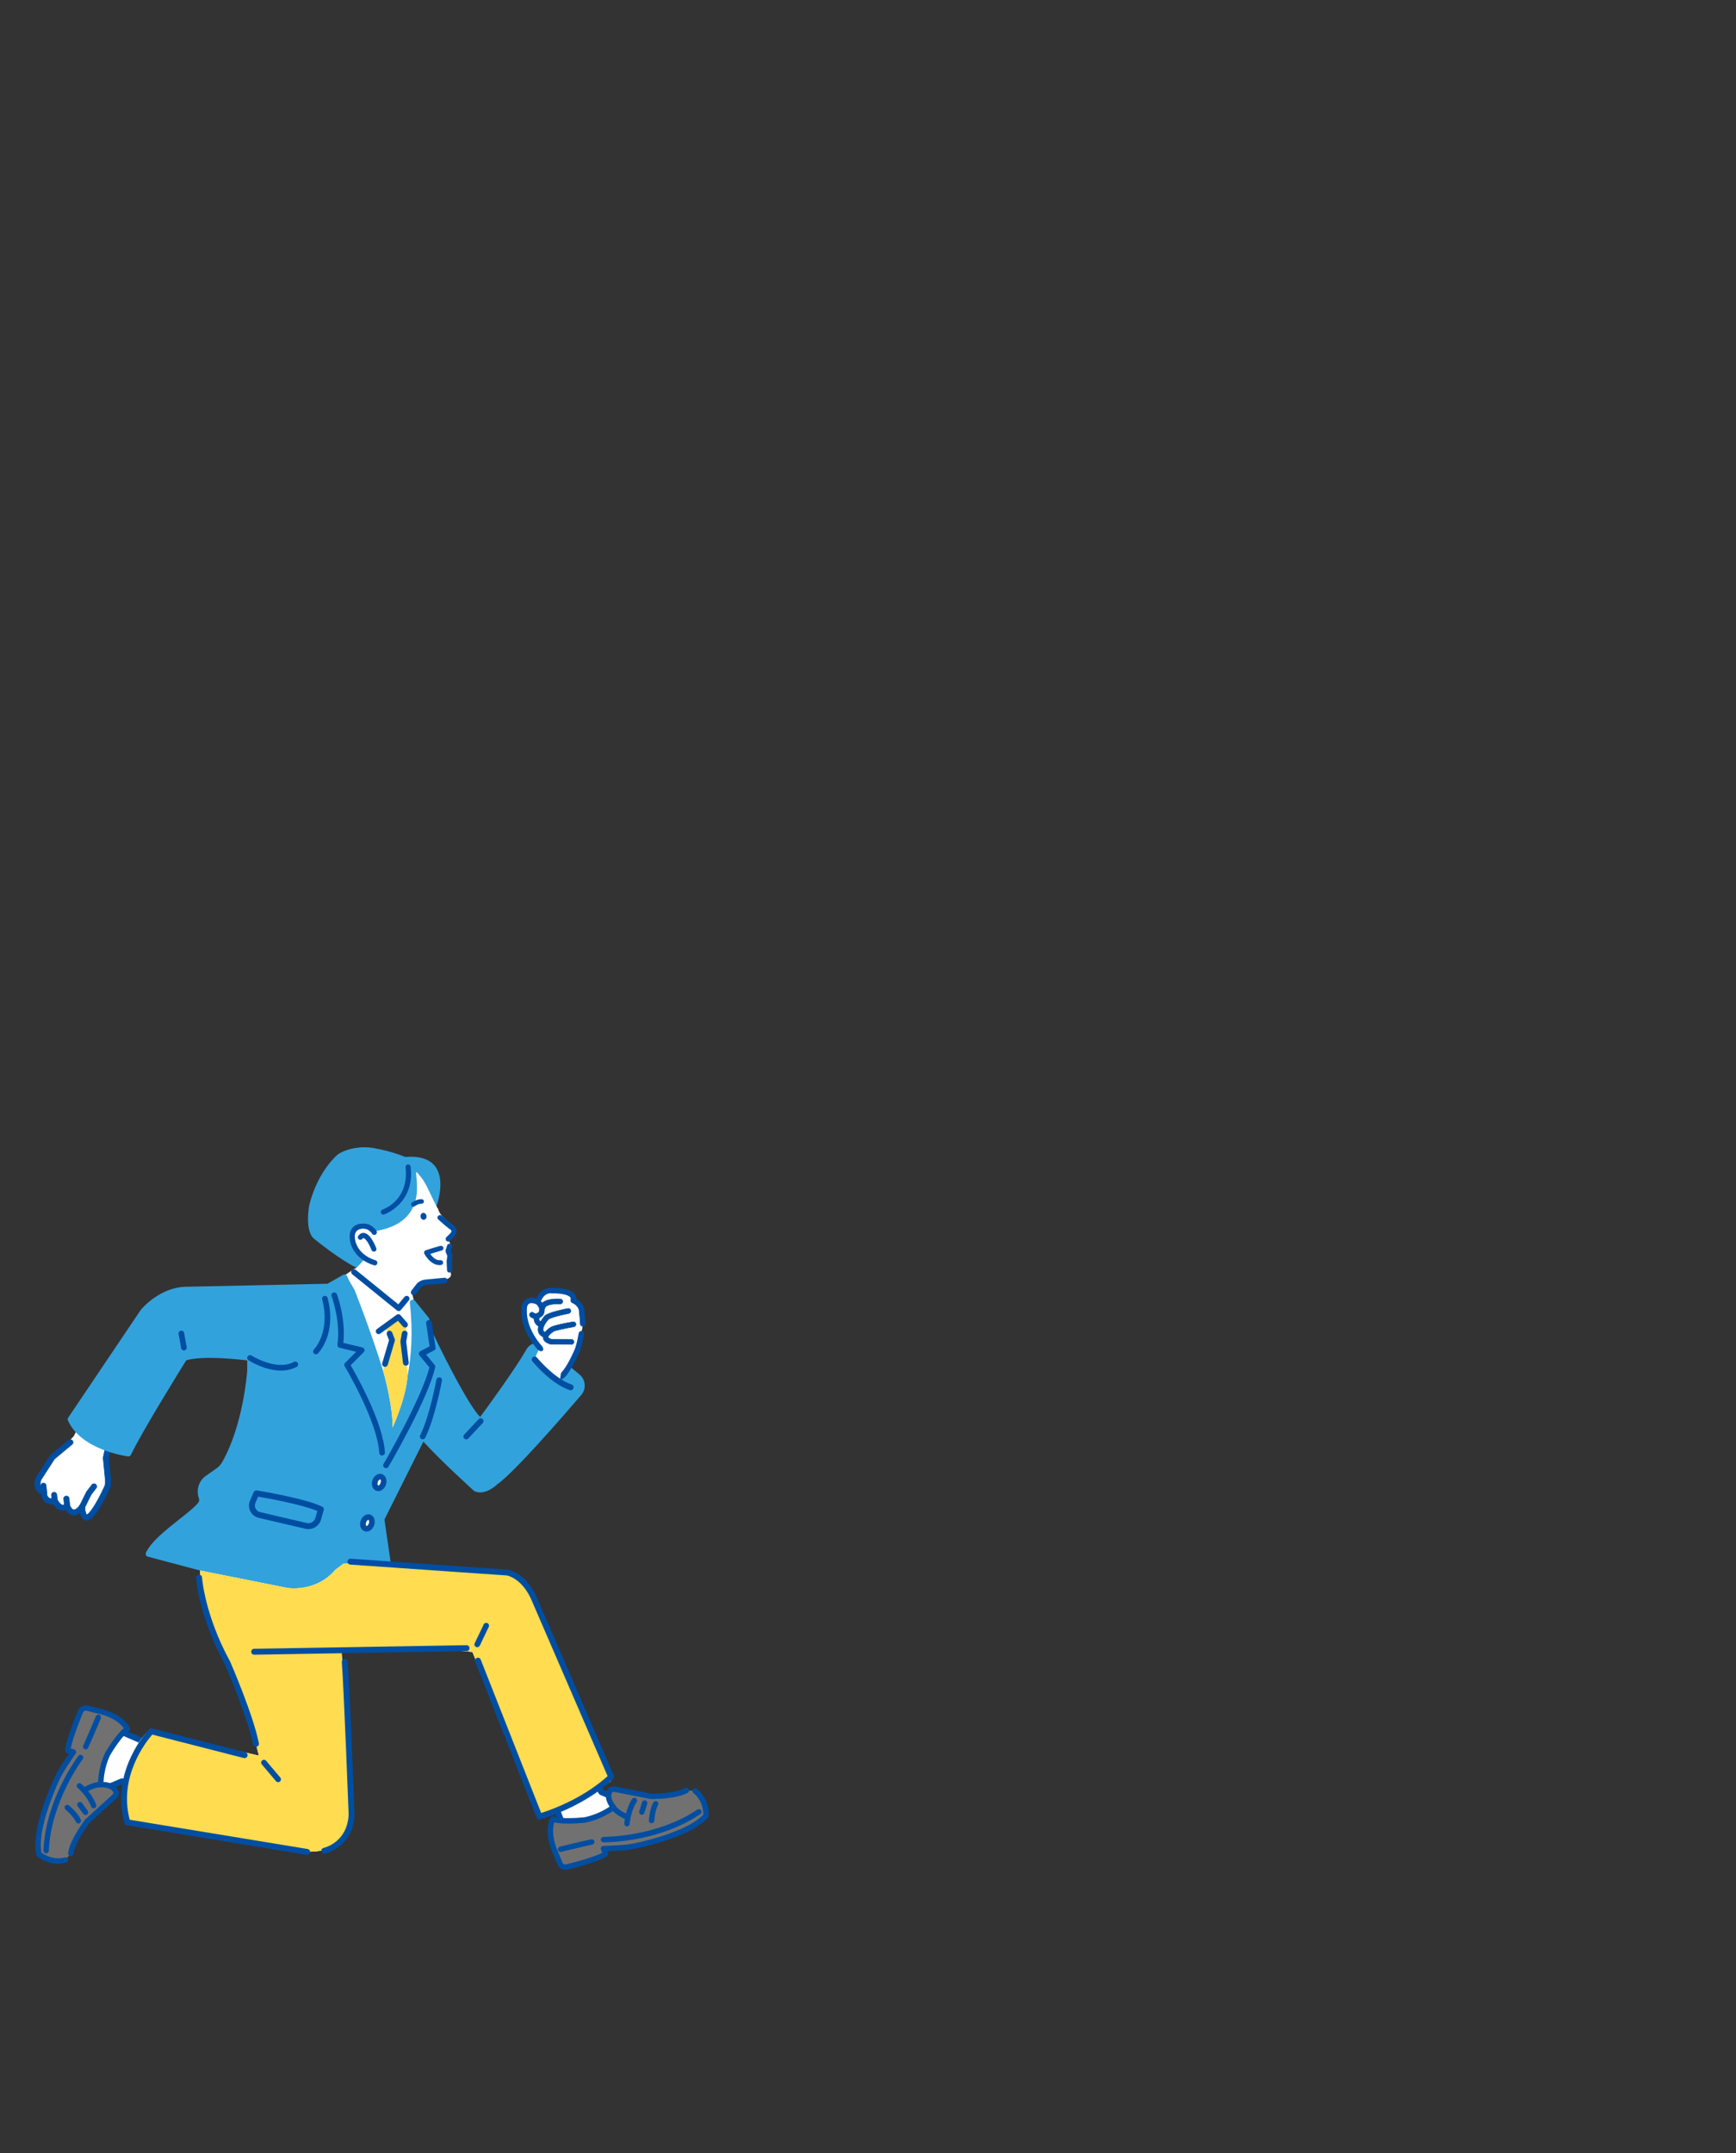 <?xml version="1.0" encoding="UTF-8"?>
<svg id="_レイヤー_2" data-name="レイヤー 2" xmlns="http://www.w3.org/2000/svg" viewBox="0 0 750 930">
  <rect x="0" y="0" width="750" height="930" fill="#333333" stroke="none"/>
  <defs>
    <style>
      .cls-1 {
        fill: none;
      }

      .cls-2 {
        fill: #727171;
      }

      .cls-3 {
        fill: #fff;
      }

      .cls-4 {
        fill: #004ea2;
      }

      .cls-5 {
        fill: #32a2dc;
      }

      .cls-6 {
        fill: #ffdc50;
      }
    </style>
  </defs>
  <g id="_イラスト" data-name="イラスト">
    <g>
      <g>
        <path class="cls-5" d="M175.06,499.76s-5.46-2.4-13.56-3.84c-6.02-1.07-12.38.49-15.58,2.78,0,0-8.4,6.7-12.27,21.62,0,0-2.34,11.82,2.38,15.05,0,0,11.03,9.06,18.67,12.56l33.86-26.93s8.76-23.04-13.49-21.24Z"/>
        <path class="cls-3" d="M189.26,522.14c-.2.25-4.58-9.12-4.74-9.41-2.11-3.83-1.62-2.96-3.78-5.66-4.21-5.25,8.34,19.99-18.11,24.64l-2.03.36-2.44,11.02c-.05.09-5.18,5.98-4.63,4.69l-4.92,3.29c-.4-.6-3.83,4.84-4.06,5.53l2,8.51,1.84-1.13,20.39,56.48,15.41-41.31-3.49-9.23-2.53-10.74c.88-.93,4.84-4.65,5.53-4.76l6.39-1.18c4.97-.68,5.05-2.33,4.58-3.7-.4-1.17-.55-2.41-.52-3.64l.02-.7c.02-.67.12-1.34.36-1.97.4-1,.18-2.01-.07-2.69-.19-.51-.21-1.07-.05-1.59.41-1.37-.14-2.28-.14-2.28-1.29-2.29.23-3.08.92-3.31.25-.08.52-.17.71-.36.72-.68.74-1.31.54-2.14-.16-.68-.77-1.57-1.33-1.97-6.31-4.57-5.69-6.98-5.86-6.77Z"/>
        <g>
          <path class="cls-4" d="M196.13,529.67s-.07-.05-.11-.08c-.87-.55-2.78-2.13-5.25-4.35-.4-.36-1.03-.33-1.39.07-.36.4-.33,1.03.07,1.39,1.45,1.31,4.08,3.62,5.43,4.49.08.09.25.31.25.61,0,.41-.31.9-.9,1.42l-1.3,1.25c-.39.38-.4,1-.03,1.39.18.19.43.3.69.3.26,0,.51-.09.7-.27l1.25-1.21c1.04-.93,1.56-1.92,1.55-2.93-.02-1.26-.88-2.02-.98-2.1Z"/>
          <path class="cls-4" d="M193.63,536.3s-.01,0-.02,0c-.3,0-.57-.13-.78-.34-.42-.44-.41-1.14.03-1.57l1.3-1.25c.56-.5.86-.96.86-1.33,0-.26-.15-.46-.22-.53-1.33-.86-3.97-3.18-5.42-4.49-.45-.41-.49-1.11-.08-1.57.41-.45,1.11-.49,1.57-.08,2.46,2.21,4.36,3.79,5.23,4.33.04.03.08.06.12.09,0,0,0,0,0,0,.1.09,1,.88,1.03,2.2.02,1.05-.52,2.07-1.59,3.02l-1.25,1.2c-.21.2-.48.31-.77.31ZM190.12,525.11c-.24,0-.47.1-.64.28-.32.35-.29.9.06,1.22,1.45,1.3,4.08,3.62,5.41,4.48.11.11.31.37.31.72,0,.45-.33.97-.94,1.51l-1.3,1.25c-.34.33-.35.88-.02,1.22.16.17.37.26.6.26.24,0,.45-.08.61-.24l1.25-1.21c1.02-.91,1.53-1.86,1.51-2.84-.02-1.21-.84-1.93-.94-2.01-.03-.03-.06-.05-.09-.07-.88-.55-2.79-2.14-5.26-4.36-.16-.15-.37-.22-.58-.22Z"/>
        </g>
        <g>
          <path class="cls-4" d="M194.21,549.61c-.52-.01-.95-.43-.97-.96l-.13-3.74s0-.09,0-.13l.23-2.4-.68-1.62c-.09-.22-.1-.46-.03-.69l.65-2.03c.17-.52.73-.81,1.25-.64.52.17.81.73.64,1.25l-.54,1.68.64,1.51c.06.15.09.32.07.48l-.25,2.58.13,3.68c.02.55-.41,1.01-.96,1.03-.02,0-.04,0-.06,0Z"/>
          <path class="cls-4" d="M194.23,549.73s-.02,0-.02,0c-.59-.01-1.07-.49-1.09-1.08l-.13-3.74s0-.1,0-.15l.23-2.37-.67-1.59c-.1-.25-.12-.52-.03-.78l.65-2.03c.19-.59.82-.91,1.41-.72.28.09.52.29.65.55.14.27.16.57.07.85l-.52,1.63.62,1.47c.07.17.1.36.08.54l-.25,2.58.13,3.66c.01.3-.1.58-.3.8-.2.22-.48.34-.78.35-.01,0-.03,0-.04,0ZM194.23,537.47c-.37,0-.71.24-.83.6l-.65,2.03c-.06.2-.05.41.03.6l.68,1.62s.01.04,0,.06l-.23,2.4s0,.08,0,.11l.13,3.74c.02.46.39.83.85.84h.05c.23,0,.45-.11.61-.28.16-.17.24-.39.23-.62l-.13-3.68.25-2.6c.01-.14,0-.29-.06-.42l-.64-1.51s-.01-.06,0-.09l.54-1.68c.07-.22.05-.46-.05-.66-.11-.21-.29-.36-.51-.43-.09-.03-.18-.04-.26-.04Z"/>
        </g>
        <path class="cls-4" d="M181.93,526.24c.43.69,1.25.88,1.82.41.57-.46.69-1.4.26-2.09-.43-.69-1.25-.88-1.82-.41-.57.46-.69,1.4-.26,2.09Z"/>
        <g>
          <path class="cls-3" d="M161.69,532.31s-.07-.44-1.44-1.58c-.77-.64-1.74-.98-2.73-1.07-1.65-.14-4.41.16-5.2,3.06-.24.89-.09,2.81.14,3.71.64,2.49,2.85,6.99,9.48,9.03l-.24-13.15Z"/>
          <g>
            <path class="cls-4" d="M161.91,546.46c-.09,0-.18-.02-.27-.04-7.49-2.3-9.59-7.57-10.15-9.73-.26-1.01-.44-3.1-.13-4.22.73-2.65,3.06-4.07,6.25-3.79,1.26.11,2.4.56,3.28,1.29,1.11.93,1.7,1.64,1.79,2.18.09.54-.27,1.05-.82,1.15-.49.08-.95-.2-1.1-.65-.05-.08-.29-.44-1.14-1.14-.57-.48-1.33-.77-2.18-.84-1.28-.11-3.53.04-4.16,2.34-.18.65-.07,2.38.14,3.2.47,1.84,2.28,6.32,8.81,8.32.53.16.82.72.66,1.24-.13.43-.54.71-.97.7ZM160.71,532.48s0,0,0,0t0,0ZM160.71,532.48s0,0,0,0c0,0,0,0,0,0ZM160.71,532.48s0,0,0,0c0,0,0,0,0,0Z"/>
            <path class="cls-4" d="M161.92,546.58s-.01,0-.02,0h0c-.1,0-.21-.02-.31-.05-7.55-2.32-9.67-7.64-10.23-9.82-.26-1.02-.44-3.15-.13-4.28.74-2.72,3.13-4.17,6.38-3.88,1.29.11,2.44.57,3.35,1.32,1.14.95,1.74,1.68,1.83,2.26.05.29-.02.59-.19.83-.17.24-.43.4-.73.45-.54.09-1.06-.22-1.24-.74-.03-.04-.26-.38-1.1-1.09-.55-.46-1.28-.74-2.11-.81-1.24-.11-3.42.04-4.03,2.25-.17.62-.06,2.35.14,3.13.47,1.81,2.26,6.25,8.72,8.24.29.09.52.28.66.55.14.26.17.57.08.85-.14.47-.58.79-1.07.79ZM156.82,528.76c-2.73,0-4.7,1.36-5.35,3.74-.3,1.09-.13,3.16.13,4.15.55,2.14,2.64,7.36,10.07,9.64.08.02.16.04.24.04h0c.4,0,.74-.25.85-.62.07-.22.05-.46-.06-.66-.11-.21-.29-.36-.51-.42-6.59-2.02-8.41-6.56-8.89-8.41-.21-.83-.32-2.59-.14-3.26.65-2.38,2.96-2.54,4.29-2.43.88.08,1.66.38,2.25.87.54.45.84.76,1,.95.02,0,.05,0,.07.01.05.02.08.06.08.11,0,.02,0,.04-.01.05,0,.01.02.03.02.03.02.02.04.05.04.09h0c.17.38.55.58.94.51.23-.04.43-.16.57-.35.14-.19.19-.42.15-.65-.08-.51-.66-1.2-1.75-2.11-.87-.72-1.98-1.16-3.21-1.26-.26-.02-.51-.03-.76-.03Z"/>
          </g>
        </g>
        <g>
          <path class="cls-4" d="M161.53,540.53c-.38,0-.73-.23-.88-.6-2.01-4.88-3.35-5.25-3.6-5.27-.3-.03-.52.29-.53.3-.28.46-.88.6-1.34.32-.46-.28-.6-.89-.32-1.35.3-.5,1.14-1.31,2.33-1.22,1.8.14,3.52,2.26,5.26,6.47.21.5-.03,1.07-.53,1.28-.13.05-.26.08-.39.07Z"/>
          <path class="cls-4" d="M161.55,540.65s-.02,0-.02,0h0c-.44,0-.83-.28-1-.68-2.03-4.91-3.35-5.18-3.5-5.19-.22-.02-.4.24-.41.25-.15.25-.39.42-.67.49-.28.07-.58.02-.83-.13-.52-.32-.68-1-.36-1.52.32-.52,1.17-1.38,2.44-1.28,1.85.14,3.61,2.29,5.37,6.55.11.27.11.57,0,.84-.11.27-.32.48-.6.59-.13.06-.27.08-.42.08ZM157.01,534.53s.03,0,.05,0c.37.04,1.71.53,3.7,5.35.13.31.43.52.77.53h0c.12,0,.23-.02.34-.06.21-.09.37-.25.46-.46.09-.21.09-.44,0-.65-1.72-4.17-3.41-6.26-5.16-6.4-1.14-.09-1.92.69-2.21,1.16-.12.2-.16.43-.1.65.05.22.19.41.38.53.19.12.42.15.64.1.22-.05.41-.19.52-.38.03-.04.26-.36.59-.36Z"/>
        </g>
        <g>
          <path class="cls-4" d="M189.89,546.34c.2,0,.41-.01.62-.04.51-.06.87-.53.8-1.03-.06-.51-.53-.86-1.03-.8-2.07.26-3.77-1.68-4.62-2.89,2.39-.76,5.09-1.51,5.13-1.52.49-.14.78-.65.64-1.14-.14-.49-.65-.78-1.14-.64-.04.01-3.73,1.03-6.34,1.92-.26.09-.46.28-.56.53-.1.25-.09.53.04.77.11.21,2.56,4.85,6.46,4.85Z"/>
          <path class="cls-4" d="M189.89,546.46h0c-3.97,0-6.47-4.72-6.57-4.92-.14-.27-.16-.59-.04-.87.11-.28.35-.5.64-.6,2.6-.88,6.31-1.91,6.34-1.92.56-.15,1.14.17,1.29.73.15.56-.17,1.14-.73,1.29-.47.13-2.81.79-4.96,1.47.85,1.18,2.46,2.95,4.41,2.7.57-.07,1.1.34,1.17.91.07.57-.34,1.1-.91,1.17-.21.03-.42.04-.63.04ZM190.54,538.36c-.07,0-.14,0-.21.03-.04.01-3.74,1.04-6.33,1.91-.22.08-.4.24-.49.46-.09.22-.08.46.03.67.1.2,2.53,4.78,6.35,4.78.2,0,.4-.01.6-.04.44-.05.75-.46.7-.89-.05-.44-.46-.75-.89-.7-2.14.26-3.89-1.73-4.74-2.94-.02-.03-.03-.07-.02-.11.01-.04.04-.07.08-.08,2.2-.7,4.65-1.39,5.12-1.52.44-.12.69-.56.57-.99-.1-.35-.42-.59-.77-.59Z"/>
        </g>
        <g>
          <path class="cls-4" d="M182.63,519.74c-.16.1-.34.15-.54.13-1.14-.08-2.53.77-2.97,1.1-.39.3-.96.23-1.26-.17-.3-.39-.23-.95.16-1.26.09-.07,2.13-1.62,4.2-1.47.49.04.87.47.83.96-.02.3-.18.55-.42.69Z"/>
          <path class="cls-4" d="M178.57,521.24c-.29,0-.59-.13-.78-.38-.33-.43-.25-1.04.18-1.37.09-.07,2.15-1.64,4.25-1.49.54.04.94.51.91,1.05-.02.31-.19.59-.46.76h0c-.18.11-.38.16-.59.15-1.11-.07-2.48.75-2.91,1.08-.18.14-.39.2-.6.2ZM181.92,518.16c-1.94,0-3.77,1.4-3.85,1.46-.35.27-.42.79-.15,1.14.27.36.79.42,1.14.15.45-.34,1.86-1.21,3.02-1.12.17.01.35-.03.49-.12h0c.22-.14.36-.37.38-.63.03-.45-.3-.84-.75-.87-.1,0-.19-.01-.29-.01Z"/>
        </g>
        <g>
          <path class="cls-3" d="M35.47,650.86s-3.77,5.79-6.47-.3c0,0-2.59,2.73-5.28-2.25,0,0-4.35,1.61-4.88-3.85,0,0-3.92-.63-2.2-5.68l6-9.32,9.16-8.98,3.56-6.97,13.05,3.71-2.65,12.58.94,9.73c.11,1.11-.08,2.23-.55,3.25-2.36,5.11-9.83,20.21-10.69,8.07Z"/>
          <g>
            <path class="cls-4" d="M30.79,654.31c-.85-.33-1.6-1.02-2.25-2.07-.48.19-1.08.31-1.76.22-1.35-.18-2.57-1.12-3.64-2.8-.83.12-2.04.11-3.17-.59-1.15-.72-1.89-1.97-2.2-3.71-.65-.27-1.51-.79-2.11-1.79-.81-1.35-.85-3.09-.14-5.18.03-.09.07-.18.13-.26l6-9.32c.07-.1.15-.19.24-.27l7.75-6.45c.5-.42,1.25-.35,1.67.15.42.5.35,1.25-.15,1.67l-7.61,6.33-5.82,9.04c-.43,1.32-.44,2.37-.03,3.06.46.76,1.33.93,1.34.93.53.09.94.52.99,1.06.09.95.37,2.19,1.19,2.71.89.57,2.09.15,2.1.14.55-.2,1.17.04,1.45.55.77,1.43,1.59,2.27,2.32,2.37.59.08,1.05-.36,1.05-.37.27-.29.67-.42,1.06-.35.39.07.72.32.88.69.57,1.29,1.22,2.03,1.82,2.08.93.08,2.14-1.28,2.58-1.95.28-.42.8-.63,1.29-.5.49.13.85.55.88,1.06.22,3.08.83,3.52.84,3.53.77-.05,3.59-3.34,7.59-12.01.38-.82.53-1.73.44-2.64l-.94-9.73c-.01-.12,0-.24.02-.36l.57-2.7c.14-.64.76-1.05,1.4-.92.64.14,1.05.76.92,1.4l-.53,2.52.92,9.55c.13,1.32-.1,2.65-.65,3.85-6.46,14.02-9.19,13.52-10.22,13.34-1.36-.25-2.04-1.59-2.39-3.12-.79.62-1.8,1.11-2.92,1.02-.32-.03-.63-.1-.92-.21Z"/>
            <path class="cls-4" d="M30.76,654.41c-.85-.33-1.61-1.01-2.26-2.04-.56.21-1.15.28-1.74.2-1.36-.18-2.6-1.12-3.67-2.79-.84.11-2.05.09-3.18-.62-1.16-.73-1.92-1.98-2.23-3.72-.64-.27-1.51-.81-2.11-1.81-.82-1.37-.87-3.14-.15-5.26.03-.1.08-.19.14-.28l6-9.32c.07-.11.16-.21.26-.29l7.75-6.45c.55-.45,1.36-.38,1.81.17.45.55.38,1.36-.17,1.81l-7.6,6.32-5.81,9.01c-.41,1.28-.42,2.3-.03,2.96.42.71,1.24.88,1.27.88.58.09,1.02.57,1.07,1.15.09.93.36,2.13,1.14,2.63.84.54,2,.14,2.01.13.6-.21,1.28.04,1.57.6.75,1.4,1.55,2.22,2.25,2.31.54.07.96-.33.96-.34.29-.31.73-.45,1.15-.38.43.08.78.35.96.75.55,1.23,1.18,1.97,1.73,2.02.87.07,2.07-1.28,2.48-1.9.3-.46.87-.68,1.4-.54.54.14.92.6.96,1.15.18,2.61.66,3.29.77,3.42.72-.16,3.47-3.28,7.46-11.95.37-.8.52-1.7.44-2.58l-.94-9.73c-.01-.13,0-.26.02-.39l.57-2.7c.15-.69.83-1.14,1.53-.99.69.15,1.14.83.99,1.53l-.53,2.51.92,9.53c.13,1.34-.1,2.69-.66,3.91-6.5,14.09-9.28,13.59-10.33,13.39-1.17-.21-1.99-1.24-2.43-3.04-.95.71-1.92,1.03-2.86.95-.33-.03-.65-.1-.95-.22ZM28.58,652.15s.04.02.05.04c.85,1.38,1.89,2.14,3.09,2.23.94.07,1.89-.26,2.85-1,.03-.02.07-.03.1-.01.03.01.06.04.06.07.42,1.81,1.19,2.84,2.3,3.04,1.58.29,4.34-.78,10.1-13.28.55-1.18.77-2.5.64-3.8l-.92-9.55s0-.02,0-.03l.53-2.52c.12-.58-.25-1.16-.84-1.28-.58-.12-1.16.25-1.28.84l-.57,2.7c-.02.11-.03.22-.02.33l.94,9.73c.09.92-.07,1.85-.45,2.69-4.01,8.69-6.84,12.02-7.68,12.07-.02,0-.04,0-.06-.02-.03-.02-.66-.46-.89-3.61-.03-.46-.35-.85-.81-.97-.45-.12-.92.06-1.18.45-.36.54-1.62,2.08-2.67,1.99-.64-.06-1.32-.82-1.9-2.14-.15-.33-.45-.57-.81-.63-.36-.06-.72.06-.97.32,0,0-.49.49-1.14.4-.76-.1-1.61-.96-2.4-2.42-.25-.47-.82-.68-1.32-.5-.01,0-1.26.45-2.19-.15-.85-.54-1.14-1.82-1.24-2.79-.05-.49-.42-.88-.9-.97-.04,0-.94-.2-1.41-.98-.43-.71-.42-1.8.02-3.14,0,0,0-.02.01-.02l5.82-9.04s.01-.02.02-.02l7.61-6.33c.46-.38.52-1.07.14-1.52-.38-.46-1.07-.52-1.52-.14l-7.75,6.45c-.08.07-.16.15-.22.25l-6,9.32c-.05.07-.09.15-.11.24-.7,2.06-.66,3.77.13,5.09.59.98,1.45,1.49,2.06,1.75.03.01.06.04.06.08.3,1.71,1.02,2.93,2.15,3.64,1.11.69,2.3.7,3.1.58.04,0,.08.01.1.05,1.05,1.65,2.25,2.58,3.56,2.76.58.08,1.16,0,1.71-.22.02,0,.05,0,.08,0Z"/>
          </g>
          <g>
            <path class="cls-4" d="M35.05,651.96s-.07-.03-.1-.05c-.59-.29-.83-1-.53-1.59l2.93-5.89c.03-.07.07-.13.12-.19l2.21-2.88c.4-.52,1.14-.62,1.66-.22.52.4.62,1.14.22,1.66l-2.14,2.79-2.88,5.79c-.27.55-.92.8-1.49.58Z"/>
            <path class="cls-4" d="M35.01,652.06s-.07-.03-.11-.05c-.64-.32-.9-1.09-.58-1.73l2.93-5.89c.04-.08.08-.15.13-.21l2.21-2.88c.21-.27.51-.45.85-.49.34-.04.68.05.95.26.27.21.45.51.49.85.05.34-.05.68-.25.95l-2.14,2.79-2.87,5.77c-.3.6-.99.87-1.62.63ZM40.99,641.07c-.17-.06-.35-.09-.53-.06-.29.04-.54.19-.72.41l-2.21,2.88c-.04.05-.08.11-.11.18l-2.93,5.89c-.27.53-.05,1.19.49,1.45.55.27,1.19.05,1.45-.49l2.88-5.79,2.15-2.81c.18-.23.25-.51.21-.8-.04-.29-.19-.54-.41-.72-.08-.06-.17-.12-.27-.15Z"/>
          </g>
          <g>
            <path class="cls-4" d="M28.58,651.67c-.41-.16-.71-.53-.75-.99l-.31-3.19c-.06-.65.41-1.23,1.07-1.29.65-.06,1.23.42,1.29,1.07l.31,3.19c.06.65-.41,1.23-1.07,1.29-.19.02-.37,0-.54-.07Z"/>
            <path class="cls-4" d="M28.54,651.76c-.46-.18-.77-.59-.82-1.08l-.31-3.19c-.07-.71.45-1.34,1.16-1.41.71-.07,1.34.45,1.41,1.16l.31,3.19c.07.71-.45,1.34-1.16,1.41-.2.02-.4,0-.59-.08ZM29.08,646.36c-.15-.06-.32-.08-.49-.07-.59.06-1.03.59-.97,1.18l.31,3.19c.04.41.3.76.69.91.15.06.33.08.49.07.59-.06,1.03-.59.97-1.18l-.31-3.19c-.04-.42-.32-.76-.69-.91Z"/>
          </g>
          <g>
            <path class="cls-4" d="M23.27,650.06c-.41-.16-.71-.53-.75-.99l-.31-3.19c-.06-.65.41-1.23,1.07-1.29.65-.06,1.23.42,1.29,1.07l.31,3.19c.06.65-.41,1.23-1.07,1.29-.19.02-.37,0-.54-.07Z"/>
            <path class="cls-4" d="M23.23,650.16c-.46-.18-.77-.59-.82-1.08l-.31-3.19c-.07-.71.45-1.34,1.16-1.41.71-.07,1.34.45,1.41,1.16l.31,3.19c.07.71-.45,1.34-1.16,1.41-.2.02-.4,0-.59-.08ZM23.78,644.75c-.15-.06-.32-.08-.49-.07-.59.06-1.03.59-.97,1.18l.31,3.19c.04.41.3.76.69.91.15.06.33.08.49.07.59-.06,1.03-.59.97-1.18l-.31-3.19c-.04-.42-.32-.76-.69-.91Z"/>
          </g>
          <g>
            <path class="cls-4" d="M18.66,646.09c-.41-.16-.71-.53-.75-.99l-.31-3.19c-.06-.65.41-1.23,1.07-1.29.65-.06,1.23.42,1.29,1.07l.31,3.19c.06.65-.41,1.23-1.07,1.29-.19.02-.37,0-.54-.07Z"/>
            <path class="cls-4" d="M18.62,646.19c-.46-.18-.77-.59-.82-1.08l-.31-3.19c-.07-.71.45-1.34,1.16-1.41.71-.07,1.34.45,1.41,1.16l.31,3.19c.07.71-.45,1.34-1.16,1.41-.2.02-.4,0-.59-.08ZM19.16,640.78c-.15-.06-.32-.08-.49-.07-.59.06-1.03.59-.97,1.18l.31,3.19c.04.41.3.76.69.91.15.06.33.08.49.07.59-.06,1.03-.59.97-1.18l-.31-3.19c-.04-.42-.32-.76-.69-.91Z"/>
          </g>
        </g>
        <g>
          <polygon class="cls-3" points="235.63 768.73 246.33 796.79 272.43 779.35 259.83 774.09 247.62 754.17 235.63 768.73"/>
          <g>
            <path class="cls-4" d="M246.87,797.67c-.26.16-.57.19-.85.1-.3-.1-.54-.32-.65-.62l-10.7-28.06c-.13-.35-.07-.74.17-1.02l11.99-14.56c.21-.26.54-.4.87-.37.33.02.63.21.81.49l12.03,19.64,12.29,5.13c.35.15.59.47.63.85.04.38-.14.75-.45.96l-26.1,17.43s-.02.01-.03.02ZM236.81,768.92l10.03,26.29,23.42-15.65-10.82-4.52c-.2-.08-.37-.23-.48-.41l-11.45-18.69-10.69,12.98Z"/>
            <path class="cls-4" d="M246.33,798.11c-.13,0-.27-.02-.4-.06-.39-.12-.69-.41-.83-.79l-10.7-28.06c-.17-.44-.09-.95.21-1.31l11.99-14.56c.27-.33.69-.5,1.11-.48.43.03.81.26,1.04.63l11.98,19.56,12.2,5.1c.45.19.76.61.81,1.09.05.49-.18.96-.58,1.23l-26.14,17.46c-.21.13-.45.2-.69.2ZM246.73,797.41l.14.25-.12-.27,26.1-17.43c.23-.15.35-.42.33-.69-.03-.27-.2-.51-.45-.61l-12.38-5.17-12.08-19.72c-.12-.2-.34-.33-.58-.35-.23-.02-.47.08-.62.27l-11.99,14.56c-.17.2-.22.49-.12.73l10.7,28.06c.08.21.25.37.47.44.2.06.43.04.61-.08h0ZM246.69,795.66l-.13-.34-10.09-26.45,11.06-13.43,11.67,19.04c.08.13.2.23.35.3l11.32,4.73-24.18,16.15ZM237.14,768.98l9.84,25.79,22.67-15.14-10.32-4.31c-.26-.11-.47-.29-.62-.53l-11.24-18.34-10.32,12.53Z"/>
          </g>
        </g>
        <g>
          <polygon class="cls-3" points="72.18 756.66 46.24 745.43 40.83 774.47 52.66 769.44 74.11 774.3 72.18 756.66"/>
          <g>
            <path class="cls-4" d="M45.29,745.21c.06-.27.24-.51.49-.64.26-.14.57-.15.84-.03l25.94,11.23c.32.14.54.44.58.79l1.93,17.65c.03.31-.09.62-.32.83-.23.21-.56.29-.86.22l-21.14-4.8-11.54,4.91c-.33.14-.71.09-.99-.14-.28-.22-.41-.58-.35-.94l5.41-29.04s0-.02,0-.04ZM71.27,757.32l-24.3-10.52-4.85,26.06,10.16-4.32c.19-.08.4-.1.6-.05l20.12,4.57-1.72-15.73Z"/>
            <path class="cls-4" d="M40.83,775.73c-.28,0-.56-.09-.79-.28-.36-.29-.54-.76-.45-1.21l5.42-29.09c.08-.36.31-.66.64-.84.34-.18.74-.2,1.1-.04l25.94,11.23c.42.18.7.57.75,1.02l1.93,17.65c.04.41-.11.81-.41,1.08-.3.27-.72.38-1.12.29l-21.05-4.78-11.45,4.87c-.16.07-.33.1-.49.1ZM45.29,745.21l.28.08-5.41,29.05c-.05.25.05.5.24.65.2.16.46.19.69.1l11.62-4.95.09.02,21.14,4.8c.21.05.44,0,.6-.16.16-.15.25-.36.22-.58l-1.93-17.65c-.03-.24-.18-.45-.41-.55l-25.94-11.23c-.19-.08-.41-.07-.59.02-.17.09-.3.26-.34.45l-.28-.06ZM73.33,773.43l-20.52-4.66c-.14-.03-.28-.02-.42.04l-10.66,4.53,5.02-26.96,24.79,10.73,1.78,16.31ZM52.66,768.17c.09,0,.19.01.28.03l19.72,4.48-1.66-15.16-23.81-10.31-4.69,25.17,9.66-4.11c.16-.07.33-.1.49-.1Z"/>
          </g>
        </g>
        <path class="cls-5" d="M264.01,768.16l-34.14-79.97c-3.21-8-10.35-8.89-10.69-8.92l-50.4-4.35-2.69-18.57,16.82-33.64c7.61,8.41,21.71,21.12,21.86,21.26.1.09.22.16.34.22,4.34,1.86,8.92-2.29,9.63-2.96,7.27-5.07,27.84-28.71,36.38-38.66,1.09-1.28,1.62-2.9,1.47-4.58-.14-1.68-.94-3.19-2.23-4.27l-15.13-12.53s-.05-.04-.07-.05c-1.22-.87-2.76-1.19-4.23-.87-1.46.32-2.73,1.26-3.46,2.56-4.81,8.48-16.88,24.97-20.03,29.24-4.39-4.31-14.02-22.76-19.8-34.95-.02-.05-.05-.1-.08-.14-2.15-3.31-2.03-6.84-2.03-6.87.01-.3-.08-.6-.27-.84l-6-7.41c-.35-.43-.93-.58-1.44-.36-.51.21-.81.73-.75,1.28,2.87,25.23-3.28,42.44-6.59,49.56-2.42-17.38-16.65-53.51-17.31-55.18-.03-.07-.06-.14-.1-.2-2.56-4.1-3.01-5.52-3.01-5.52-.1-.37-.36-.68-.72-.83-.35-.15-.76-.13-1.09.06l-6.78,3.85-60.71,1.29c-11.58,0-19.55,9.51-19.88,9.91-.03.03-.05.06-.07.1l-31.37,46.58c-.24.36-.28.81-.1,1.2,5.78,12.73,25.13,15.39,25.95,15.5.53.07,1.05-.21,1.28-.7,4.62-9.75,21.65-37.21,23.89-40.81,7.09-2.1,22.2-.46,26.34.05v4.44c-.08,1.07-1.77,23.62-10.83,39.51-.53.93-1.21,1.73-2.04,2.39l-5.28,3.72s-.04.03-.05.04c-2.87,2.26-3.93,6.11-2.65,9.56.22.59.08,1.29-.36,1.85-1.49,1.88-4.74,4.45-8.18,7.17-5.71,4.51-12.19,9.63-14.35,14.38-.15.33-.15.71,0,1.04.16.33.45.57.8.67l22.59,5.98c-.91,11.5,5.46,25.23,5.97,26.3l17.03,44.58,2.42,9.09-46.99-10.68c-.41-.09-.85.03-1.15.33-13.67,13.67-9.03,37.11-8.83,38.1.1.5.51.89,1.01.97l77.51,12.75c.07.01.13.02.2.02.01,0,.02,0,.03,0,7.71-.2,13.13-2.31,16.11-6.29,3.39-4.52,2.37-9.81,2.16-10.72l-4.37-69.4c24.42-3.1,51.79-.39,56.54.12l28.89,70.82c.13.32.4.58.72.7.33.12.69.09,1-.07l28.73-15.27c.57-.3.81-.99.56-1.58Z"/>
        <path class="cls-3" d="M168.78,674.93l50.4,4.35c.33.04,7.48.92,10.69,8.92l34.14,79.97c.25.59.01,1.28-.56,1.58l-28.73,15.27c-.31.16-.67.19-1,.07-.33-.12-.59-.37-.72-.7l-28.89-70.82c-4.75-.52-32.13-3.22-56.54-.12l4.37,69.4c.21.91,1.23,6.2-2.16,10.72-2.98,3.98-8.4,6.09-16.11,6.29-.01,0-.02,0-.03,0-.07,0-.13,0-.2-.02l-77.51-12.75c-.51-.08-.91-.47-1.01-.97-.2-.99-4.85-24.43,8.83-38.1.3-.3.74-.43,1.15-.33l46.99,10.68-2.42-9.09-17.03-44.58c-.51-1.07-6.88-14.81-5.97-26.3l37.86,7.54s12.24,1.97,20.54-7.87l3.5-2.62,20.43-.52Z"/>
        <path class="cls-6" d="M168.78,674.93l50.4,4.35c.33.04,7.48.92,10.69,8.92l34.14,79.97c.25.59.01,1.28-.56,1.58l-28.73,15.27c-.31.16-.67.19-1,.07-.33-.12-.59-.37-.72-.7l-28.89-70.82c-4.75-.52-32.13-3.22-56.54-.12l4.37,69.4c.21.91,1.23,6.2-2.16,10.72-2.98,3.98-8.4,6.09-16.11,6.29-.01,0-.02,0-.03,0-.07,0-.13,0-.2-.02l-77.51-12.75c-.51-.08-.91-.47-1.01-.97-.2-.99-4.85-24.43,8.83-38.1.3-.3.74-.43,1.15-.33l46.99,10.68-2.42-9.09-17.03-44.58c-.51-1.07-6.88-14.81-5.97-26.3l37.86,7.54s12.24,1.97,20.54-7.87l3.5-2.62,20.43-.52Z"/>
        <path class="cls-4" d="M120.17,769.82c-.34,0-.69-.15-.93-.43l-6.12-7.24c-.43-.51-.37-1.28.14-1.71.51-.43,1.28-.37,1.71.14l6.12,7.24c.43.51.37,1.28-.14,1.71-.23.19-.51.29-.78.29Z"/>
        <path class="cls-4" d="M206.18,711.53c-.14,0-.28-.02-.41-.07-.63-.23-.96-.93-.73-1.56l3.87-8.09c.23-.63.92-.96,1.56-.73.63.23.96.93.73,1.56l-3.87,8.09c-.18.49-.65.8-1.14.8Z"/>
        <path class="cls-4" d="M121.38,592.03c-7.04,0-13.65-4.21-14.01-4.45-.56-.36-.72-1.12-.36-1.68.36-.56,1.12-.72,1.68-.36.11.07,10.7,6.81,18.31,2.75.59-.32,1.33-.09,1.64.5.32.59.09,1.33-.5,1.64-2.17,1.16-4.49,1.6-6.77,1.6Z"/>
        <path class="cls-4" d="M136.48,585.01c-.31,0-.62-.12-.86-.36-.47-.47-.47-1.24,0-1.71.04-.04,1.85-1.91,3.18-5.48,1.24-3.31,2.31-8.8.4-16.19-.17-.65.22-1.31.87-1.48.65-.17,1.31.22,1.48.87,4.02,15.52-3.87,23.65-4.21,23.99-.24.24-.55.36-.86.36Z"/>
        <path class="cls-4" d="M165.05,628.73c-.64,0-1.18-.5-1.21-1.15-.72-13.64-14.78-37.18-14.92-37.41-.29-.48-.21-1.09.18-1.48l4.78-4.78-7.17-1.72c-.61-.15-1-.73-.92-1.35,1.42-10.31-2.49-20.82-2.53-20.93-.24-.63.08-1.33.71-1.57.63-.24,1.33.08,1.57.7.17.44,3.91,10.47,2.8,21.03l8.22,1.97c.43.1.77.43.89.85s0,.88-.31,1.19l-5.64,5.64c1.11,1.91,3.96,6.94,6.84,12.98,4.95,10.4,7.62,18.73,7.94,24.73.04.67-.48,1.24-1.15,1.28-.02,0-.04,0-.07,0Z"/>
        <path class="cls-4" d="M184.07,585.11l3.51-1.83c.52-.27.77-.88.6-1.44l-2.62-.25-3.94,2.05c-.33.17-.56.48-.63.84-.07.36.02.73.25,1.02l4.27,5.15c-3.32,13.38-19.58,41.38-19.78,41.7-.35.57-.16,1.32.41,1.67.2.12.41.17.63.17.41,0,.81-.21,1.04-.59.82-1.36,17.22-29.6,20.2-43,.08-.37-.01-.75-.25-1.04l-3.69-4.46Z"/>
        <path class="cls-4" d="M201.42,621.75c-.3,0-.59-.11-.83-.33-.49-.46-.52-1.23-.06-1.72l6.25-6.69c.46-.49,1.23-.52,1.72-.06.49.46.52,1.23.06,1.72l-6.25,6.69c-.24.26-.56.39-.89.39Z"/>
        <path class="cls-4" d="M182.62,621.74c-.18,0-.36-.04-.53-.13-.6-.3-.85-1.02-.55-1.63,4.08-8.3,6.98-23.89,7.01-24.05.12-.66.76-1.09,1.41-.97.66.12,1.1.75.97,1.41-.12.65-2.99,16.08-7.22,24.68-.21.43-.64.68-1.09.68Z"/>
        <g>
          <path class="cls-3" d="M165.57,640.95c-.46,1.36-1.62,2.19-2.59,1.86-.97-.33-1.38-1.7-.92-3.06.46-1.36,1.62-2.19,2.59-1.86.97.33,1.38,1.7.92,3.06Z"/>
          <path class="cls-4" d="M163.42,644.1c-.28,0-.56-.04-.83-.14-.84-.29-1.48-.99-1.77-1.94-.25-.82-.21-1.76.09-2.65.69-2.02,2.51-3.17,4.13-2.62.84.29,1.48.99,1.77,1.94.25.82.21,1.76-.09,2.65-.3.89-.85,1.66-1.55,2.16-.55.39-1.16.6-1.76.6ZM164.21,639.04c-.22,0-.74.33-1,1.11-.14.41-.16.84-.06,1.17.05.18.14.32.23.34.08.03.24-.03.39-.13.28-.2.52-.55.66-.97h0c.14-.41.16-.84.06-1.17-.05-.18-.14-.32-.23-.34-.01,0-.03,0-.05,0Z"/>
        </g>
        <g>
          <path class="cls-3" d="M160.5,658.45c-.46,1.36-1.62,2.19-2.59,1.86-.97-.33-1.38-1.7-.92-3.06.46-1.36,1.62-2.19,2.59-1.86.97.33,1.38,1.7.92,3.06Z"/>
          <path class="cls-4" d="M158.34,661.59c-.28,0-.56-.04-.83-.14-.84-.29-1.48-.99-1.77-1.94-.25-.82-.21-1.76.09-2.65.69-2.02,2.51-3.17,4.13-2.62.84.29,1.48.99,1.77,1.94.25.82.21,1.76-.09,2.65-.3.89-.85,1.66-1.55,2.16-.55.39-1.16.6-1.76.6ZM159.14,656.53c-.22,0-.74.33-1,1.11-.14.41-.16.84-.06,1.17.05.18.14.32.23.34.08.03.24-.03.39-.13.28-.2.52-.55.66-.97h0c.14-.41.16-.84.06-1.17-.05-.18-.14-.32-.23-.34-.01,0-.03,0-.05,0Z"/>
        </g>
        <g>
          <path class="cls-3" d="M233.14,582.13s-7.91-8.26-6.58-17.87c0,0,0,0,0,0,0-.01.61-4.06,5.71-1.93.01,0,.03,0,.03-.01.12-.39,1.77-5.42,6.25-4.8,0,0,10.3-.39,9.1,4.21,0,.01,0,.02.01.03.3.12,3.97,1.64,3.68,5.57,0,0,0,0,0,0,0,.03.41,2.24.38,4.55-.02.97-.11,1.96-.35,2.82,0,0-.07.56-.21,1.44-.34,2.09-1.09,5.98-2.31,8.38,0,0-4.77,9.93-6.93,11.24,0,0-8.22-2.78-10.66-9.45l1.87-4.17Z"/>
          <path class="cls-4" d="M234,581.3c-.07-.08-7.49-7.99-6.26-16.89h0c.04-.16.23-.93.9-1.3.7-.38,1.8-.27,3.2.31.32.13.67.12.97-.02.31-.15.54-.42.63-.74.05-.18,1.37-4.47,4.95-3.98.07,0,.14.01.21.01,2.41-.09,6.63.29,7.74,1.68.16.19.31.49.16,1.05-.16.6.16,1.21.74,1.43.13.05,3.16,1.24,2.92,4.37,0,.11,0,.21.02.31,0,.02.38,2.06.36,4.18,0,.62.42,1.16.99,1.25.35.06.7-.04.97-.26.27-.22.42-.55.43-.9.03-2.04-.27-3.96-.37-4.55.21-3.76-2.65-5.69-3.6-6.22,0-.8-.24-1.52-.74-2.14-2.12-2.66-8.36-2.61-9.58-2.57-4.3-.54-6.43,3.23-7.02,4.5-1.63-.48-3.03-.4-4.15.23-1.72.97-2.04,2.82-2.07,3.03-1.19,8.68,4.53,16.14,6.38,18.29,0,0,1.36,1.84,2.52,1.16,0,0,1.07-.58-.27-2.22Z"/>
          <path class="cls-4" d="M251.55,575c-.33-.11-.7-.07-1,.11-.3.18-.5.48-.56.83-.33,2.03-1.04,5.77-2.19,8.03-2.55,5.54-3.98,7.44-5.45,9.15l-.39,2.52s.09.04.14.06c.13.05.27.07.41.07.21,0,.43-.06.61-.17,2.5-1.51,5.85-8.49,6.81-10.59,1.27-2.49,2.04-6.48,2.39-8.64.1-.6-.24-1.19-.79-1.37Z"/>
          <g>
            <path class="cls-4" d="M229.68,569.16c-.88-.46-.98-1.04-.91-1.44.11-.6.68-.99,1.28-.88.26.05.48.18.64.37.23.13,1.1.48,2.1-.45,0,0,0,0,0,0,.21-.41.75-1.89-1.17-3.55-.41-.36-.56-.98-.27-1.44.36-.59,1.14-.7,1.65-.27,2.99,2.55,2.34,5.4,1.58,6.55-.04.05-.12.14-.16.19-1.47,1.45-3.1,1.55-4.3,1.12-.16-.06-.31-.12-.45-.2ZM230.93,568.12h0s0,0,0,0ZM230.93,568.12s0,0,0,0t0,0ZM230.93,568.11h0s0,0,0,0ZM230.93,568.11s0,0,0,0t0,0ZM230.93,568.11s0,0,0,0c0,0,0,0,0,0ZM230.93,568.11s0,0,0,0c0,0,0,0,0,0ZM230.93,568.1s0,0,0,0c0,0,0,0,0,0ZM230.94,568.1s0,0,0,0c0,0,0,0,0,0ZM230.94,568.1s0,0,0,0c0,0,0,0,0,0ZM230.94,568.09s0-.02,0-.02c0,0,0,.02,0,.02ZM230.94,568.07s0,0,0,0c0,0,0,0,0,0ZM230.94,568.07s0,0,0,0c0,0,0,0,0,0ZM230.94,568.06s0,0,0,0c0,0,0,0,0,0Z"/>
            <path class="cls-4" d="M231.43,569.68c-.58,0-1.04-.13-1.33-.23-.16-.06-.32-.13-.46-.2-.93-.49-1.03-1.11-.95-1.54.12-.65.74-1.08,1.39-.96.26.05.51.19.68.39.24.13,1.03.43,1.97-.43.21-.42.69-1.83-1.15-3.43-.46-.4-.59-1.07-.29-1.56.19-.3.49-.51.83-.56.35-.06.69.04.96.27,3.04,2.59,2.37,5.5,1.6,6.67l-.16.2c-1.1,1.09-2.21,1.38-3.08,1.38ZM229.85,566.92c-.47,0-.9.34-.99.82-.07.37.02.9.86,1.34h0c.14.07.29.14.44.19.68.25,2.46.63,4.2-1.1l.15-.18c.74-1.12,1.37-3.92-1.57-6.42-.23-.19-.52-.27-.81-.23-.29.05-.54.21-.7.47-.25.41-.14.98.25,1.32,1.97,1.71,1.41,3.24,1.19,3.66,0,.01-.02.03-.03.04-1.05.97-1.96.6-2.21.46-.01,0-.02-.01-.03-.02-.15-.18-.36-.3-.59-.34-.06-.01-.12-.02-.18-.02ZM230.93,568.21s-.05,0-.07-.03c-.02-.02-.03-.04-.03-.07,0,0,0,0,0-.01,0,0,0,0,0-.01,0,0,0,0,0,0,0,0,0,0,0,0h0s0-.02,0-.03c0,0,0-.02,0-.02,0-.01.01-.03.02-.04.04-.04.1-.04.13,0,.02.02.03.04.03.07s0,.01,0,.02h0s0,0,0,0v.02s0,.01,0,.02c0,0,0,0,0,0,0,.02-.01.04-.03.05-.02.02-.04.03-.07.03Z"/>
          </g>
          <g>
            <path class="cls-4" d="M234.11,565.59s.05.02.08.03c.58.16,1.19-.18,1.35-.76.37-1.3,3.9-1.75,6.34-1.57.55.04,1.09-.3,1.21-.83.16-.67-.32-1.3-.98-1.35-1.27-.1-7.68-.4-8.68,3.17-.16.56.15,1.14.68,1.33Z"/>
            <path class="cls-4" d="M234.48,565.75c-.11,0-.21-.01-.32-.04-.03,0-.06-.02-.09-.03h0c-.58-.21-.91-.84-.74-1.44,1.02-3.64,7.49-3.33,8.78-3.23.35.03.66.2.87.48.21.28.28.64.2.98-.13.56-.69.95-1.31.91-2.39-.17-5.89.26-6.24,1.51-.15.53-.63.87-1.15.87ZM240.68,561.14c-2.33,0-6.4.4-7.17,3.15-.14.5.13,1.04.62,1.22h0s.05.02.07.02c.53.15,1.09-.16,1.24-.7.4-1.41,4.08-1.81,6.44-1.64.52.04,1-.29,1.11-.76.07-.29,0-.59-.17-.83-.17-.24-.44-.39-.73-.41-.27-.02-.78-.05-1.42-.05Z"/>
          </g>
          <g>
            <path class="cls-4" d="M234.95,577.6c.19.07.4.13.62.19.55.14,1.15-.11,1.36-.63.26-.64-.13-1.33-.76-1.48-.84-.2-1.33-.53-1.47-.98-.39-1.28,1.32-3.74,2.26-4.79,0,0,0,0,0,0,1.03-.79,5.66-1.94,8.72-2.52.55-.1.99-.58.96-1.13-.03-.69-.65-1.16-1.3-1.04-1.35.25-8.14,1.6-9.85,3.06-.03.03-.07.06-.1.09-.38.41-3.67,4.13-2.79,6.98.23.75.83,1.7,2.36,2.26Z"/>
            <path class="cls-4" d="M235.87,577.92c-.11,0-.22-.01-.33-.04-.22-.05-.43-.12-.63-.19h0c-1.58-.57-2.19-1.58-2.41-2.32-.89-2.9,2.43-6.65,2.81-7.07.03-.04.07-.07.1-.1,1.73-1.48,8.55-2.83,9.9-3.09.34-.06.69.02.96.24.27.22.44.54.45.89.02.58-.42,1.11-1.04,1.23-2.99.57-7.66,1.72-8.68,2.5-.89.99-2.62,3.46-2.24,4.69.13.42.6.72,1.4.91.33.08.62.3.78.61.16.31.18.67.05.99-.18.45-.64.73-1.14.73ZM245.54,565.29c-.06,0-.12,0-.19.02-1.34.25-8.12,1.59-9.81,3.04-.03.03-.06.06-.09.09-.37.41-3.64,4.08-2.77,6.88.22.7.79,1.65,2.3,2.2h0c.19.07.4.13.61.18.52.13,1.07-.12,1.25-.58.11-.28.1-.57-.04-.84-.14-.26-.38-.45-.66-.52-.87-.21-1.39-.55-1.54-1.04-.44-1.41,1.55-4.06,2.28-4.88,0,0,.02-.02.02-.02,1.09-.84,5.94-2,8.75-2.53.53-.1.91-.55.89-1.04-.01-.3-.15-.57-.38-.75-.18-.14-.4-.22-.62-.22Z"/>
          </g>
          <g>
            <path class="cls-4" d="M237.19,580.43c.18.06.36.12.55.18.1.03.2.04.3.04l4.12.02,4.64.06c.55,0,1.06-.36,1.15-.9.12-.69-.4-1.29-1.07-1.3l-8.68-.09c-1.05-.33-1.38-.69-1.4-.84-.07-.52,1.13-1.72,2.22-2.41.05-.03.09-.06.13-.1.63-.4,5-1.34,8.69-1.97.55-.09,1-.56.99-1.11-.02-.69-.63-1.17-1.28-1.06-3.13.53-8.46,1.54-9.72,2.4-.65.41-3.51,2.35-3.2,4.55.15,1.11,1.01,1.95,2.55,2.51Z"/>
            <path class="cls-4" d="M246.82,580.83h-.02l-4.64-.06-4.12-.02c-.11,0-.22-.02-.32-.05-.2-.06-.38-.12-.56-.18h0c-1.58-.57-2.46-1.44-2.61-2.58-.31-2.27,2.65-4.27,3.25-4.64,1.27-.87,6.66-1.89,9.75-2.41.34-.06.69.04.96.26.27.22.42.55.43.9.01.58-.45,1.1-1.07,1.21-3.68.63-8.04,1.57-8.66,1.96-.03.03-.08.07-.13.1-1.16.73-2.24,1.87-2.17,2.31.01.09.28.43,1.32.76l8.66.08c.35,0,.68.16.9.43.22.27.32.63.25.98-.1.56-.62.97-1.23.97ZM237.22,580.34c.17.06.35.12.55.18.09.02.18.04.27.04l4.12.02,4.64.06s.01,0,.02,0c.51,0,.96-.35,1.04-.82.05-.3-.03-.6-.21-.83-.19-.23-.47-.36-.76-.36l-8.68-.08s-.02,0-.03,0c-1.03-.32-1.43-.69-1.46-.91-.09-.61,1.26-1.87,2.26-2.5.04-.03.08-.06.12-.09.67-.42,5.05-1.36,8.74-1.99.53-.09.92-.53.91-1.02,0-.3-.14-.57-.37-.76-.23-.19-.52-.26-.81-.22-3.08.52-8.44,1.53-9.68,2.39-.58.37-3.46,2.3-3.16,4.46.15,1.07.99,1.89,2.49,2.43h0Z"/>
          </g>
          <g>
            <path class="cls-4" d="M233.23,573.18c.57.21,1.19-.09,1.4-.65.21-.57-.08-1.19-.64-1.41-.13-.05-1.23-.53-1.14-1.68.05-.65-.48-1.21-1.15-1.18-.58.03-1.02.55-1.05,1.12-.11,2.21,1.62,3.45,2.57,3.8,0,0,0,0,0,0Z"/>
            <path class="cls-4" d="M233.61,573.34c-.13,0-.27-.02-.4-.07,0,0,0,0,0,0l.03-.09-.04.09c-.96-.36-2.74-1.63-2.63-3.89.03-.65.53-1.18,1.14-1.21.34-.02.67.11.91.36.24.25.36.58.33.92-.08,1.09.96,1.54,1.08,1.59.61.23.92.92.69,1.53-.18.48-.63.78-1.12.78ZM231.76,568.36s-.03,0-.05,0c-.51.02-.93.48-.96,1.03-.11,2.16,1.59,3.36,2.51,3.7l-.03.09.03-.09c.52.19,1.09-.08,1.28-.6.19-.52-.07-1.09-.59-1.29-.13-.05-1.29-.55-1.2-1.77.02-.29-.08-.57-.28-.78-.19-.2-.44-.3-.72-.3Z"/>
          </g>
        </g>
        <path class="cls-4" d="M79.45,583.33c-.58,0-1.09-.41-1.19-1l-1.11-6.12c-.12-.66.32-1.29.98-1.41.66-.12,1.29.32,1.41.98l1.11,6.12c.12.66-.32,1.29-.98,1.41-.07.01-.15.02-.22.02Z"/>
        <path class="cls-4" d="M172.24,566.32c-.27,0-.54-.09-.76-.27l-19.31-15.64c-.52-.42-.6-1.19-.18-1.71.42-.52,1.19-.6,1.71-.18l18.38,14.89,2.68-3.22c.43-.52,1.2-.58,1.71-.16.52.43.58,1.19.16,1.71l-3.45,4.14c-.24.29-.59.44-.93.44Z"/>
        <path class="cls-3" d="M176.17,593.05l-1.94-13.56,1.55-6.78-2.14-2.2-3.71-.37-3.34,3.71,2.78,5.01-3.87,13.1s4.38,15.39,4.07,24.74c0,0,6.27-13.53,6.59-23.64Z"/>
        <path class="cls-6" d="M176.17,593.05l-1.94-13.56,1.55-6.78-2.14-2.2-3.71-.37-3.34,3.71,2.78,5.01-3.87,13.1s4.38,15.39,4.07,24.74c0,0,6.27-13.53,6.59-23.64Z"/>
        <path class="cls-4" d="M163.57,576.28c-.38,0-.75-.17-.98-.5-.39-.54-.27-1.3.27-1.7l8.53-6.18c.51-.37,1.22-.29,1.63.19l2.91,3.34c.44.51.39,1.27-.12,1.71-.51.44-1.27.39-1.71-.12l-2.18-2.5-7.63,5.53c-.22.16-.46.23-.71.23Z"/>
        <path class="cls-4" d="M246.51,600.54c-.14,0-.28-.02-.41-.07-1.01-.35-2.07-.81-3.13-1.38-.25-.13-.5-.27-.75-.41-6.59-3.77-11.97-10.35-12.2-10.63-.45-.55-.36-1.35.19-1.8.55-.45,1.35-.36,1.8.19.05.06,5.32,6.49,11.49,10.02.22.13.45.25.68.37.95.5,1.88.91,2.76,1.21.67.23,1.03.96.8,1.63-.18.53-.68.87-1.21.87Z"/>
        <path class="cls-4" d="M133.25,660.51c-.43,0-.86-.05-1.3-.15l-20.16-4.71c-1.59-.37-2.92-1.42-3.65-2.88-.73-1.46-.77-3.16-.11-4.65l1.57-3.57c.23-.53.8-.84,1.37-.75.84.14,20.59,3.35,28.21,6.99.56.27.85.9.68,1.5l-1.15,4.08c-.7,2.49-2.96,4.13-5.45,4.13ZM111.53,646.49l-1.17,2.66c-.35.8-.33,1.7.06,2.48.39.78,1.1,1.34,1.95,1.54l20.16,4.71c1.63.38,3.25-.58,3.71-2.19l.85-3.02c-6.89-2.88-21.64-5.51-25.56-6.18Z"/>
        <path class="cls-4" d="M178.7,559.45c-.25,0-.51-.08-.73-.25-.52-.4-.62-1.15-.22-1.68l1.97-2.58c.96-1.26,2.41-2.06,3.99-2.21l8.28-.79c.65-.06,1.24.42,1.3,1.08.06.66-.42,1.24-1.08,1.3l-8.27.79c-.91.09-1.76.56-2.32,1.29l-1.97,2.58c-.24.31-.59.47-.95.47Z"/>
        <path class="cls-4" d="M166.33,590.41c-.12,0-.23-.02-.35-.05-.66-.19-1.03-.88-.84-1.54l2.93-9.91-.93-2.4c-.25-.64.07-1.35.71-1.6.63-.25,1.35.07,1.6.71l1.08,2.8c.1.26.11.54.03.8l-3.05,10.32c-.16.54-.65.89-1.19.89Z"/>
        <path class="cls-4" d="M175.34,589.91c-.62,0-1.15-.46-1.23-1.09l-1.11-9.19c-.01-.12-.01-.25.01-.37l.62-3.43c.12-.67.77-1.12,1.44-1,.67.12,1.12.76,1,1.44l-.58,3.25,1.09,9c.08.68-.4,1.3-1.08,1.38-.05,0-.1,0-.15,0Z"/>
        <g>
          <g>
            <g>
              <path class="cls-2" d="M300.31,773.56l-3.75-.21c-4.8,2.71-15.34,2.56-15.34,2.56l-14.85-2.93c-3.02-.57-2.87.67-2.87.67,0,0-2.04,2.46,1.48,6.99,0,0-4.69,3.83-12.14,5.46,0,0-9.93,1.14-14.03-.37,0,0-2.84,4.78.8,13.65l2.35,5.68s.91,2.02,3.24,1.27c0,0,12.66-3.06,16.49-5.58l-.99-2.26,6.79-.34c2.73-.14,5.44-.5,8.1-1.1,7.77-1.74,23.46-5.98,29.43-12.86,0,0,.45-6.64-4.7-10.65Z"/>
              <path class="cls-4" d="M244.19,807.68c-1.82,0-2.93-1.3-3.3-2.13l-2.36-5.71c-3.81-9.31-.85-14.48-.72-14.69.29-.49.88-.7,1.41-.5,3.12,1.15,10.69.62,13.43.31,5.22-1.15,9.06-3.45,10.71-4.57-2.47-3.76-1.48-6.28-.98-7.14.07-.31.24-.64.54-.92.71-.66,1.92-.82,3.68-.49l14.75,2.92c1.09,0,10.42-.03,14.64-2.41.56-.32,1.28-.12,1.6.44.32.56.12,1.28-.44,1.6-5.01,2.83-15.49,2.72-15.93,2.72-.07,0-.14,0-.21-.02l-14.85-2.93c-.87-.17-1.33-.14-1.54-.1-.05.13-.11.26-.21.37-.04.05-1.32,1.89,1.5,5.52.39.5.31,1.22-.18,1.63-.2.16-4.99,4.03-12.63,5.7-.04,0-.08.01-.12.02-.38.05-8.81.99-13.49-.11-.54,1.63-1.3,5.66,1.21,11.79l2.35,5.68c.14.27.63.98,1.8.6.03,0,.06-.02.08-.02.12-.03,10.89-2.64,15.27-4.92l-.57-1.3c-.15-.35-.13-.76.08-1.09.2-.33.55-.53.94-.55l6.79-.34c2.67-.13,5.33-.49,7.9-1.07,6.6-1.48,22.44-5.6,28.52-12.17-.01-1.38-.34-6.22-4.26-9.26-.51-.4-.6-1.13-.21-1.64.4-.51,1.13-.6,1.64-.21,5.58,4.34,5.17,11.36,5.15,11.65-.02.25-.12.5-.28.69-6.09,7.01-21.44,11.3-30.06,13.23-2.71.61-5.5.99-8.3,1.13l-5.1.25.31.7c.23.52.05,1.13-.43,1.45-3.88,2.56-15.88,5.5-16.82,5.73-.48.15-.92.21-1.32.21ZM305.01,784.21h0,0Z"/>
            </g>
            <path class="cls-4" d="M260.97,795.8c-.12,0-.21,0-.25,0-.65,0-1.16-.54-1.16-1.19,0-.64.53-1.16,1.17-1.16.01,0,.02,0,.1,0,1.51,0,23.33-.22,40.44-11.8.54-.36,1.26-.22,1.63.31.36.54.22,1.26-.31,1.63-17.47,11.82-38.92,12.2-41.62,12.2Z"/>
            <path class="cls-4" d="M242.24,799.96c-.53,0-1-.36-1.14-.89-.16-.63.23-1.26.86-1.42.08-.02,7.63-1.88,13.45-3.15.63-.14,1.26.26,1.39.89.14.63-.26,1.26-.89,1.39-5.79,1.26-13.31,3.12-13.39,3.14-.09.02-.19.03-.28.03Z"/>
            <path class="cls-4" d="M270.88,788.92s-.04,0-.06,0c-.65-.03-1.14-.58-1.11-1.23.01-.24.34-5.86,3.38-10.62.35-.55,1.07-.7,1.62-.35.54.35.7,1.07.35,1.62-2.71,4.23-3.01,9.42-3.01,9.47-.03.63-.55,1.11-1.17,1.11Z"/>
            <path class="cls-4" d="M270.67,785.9c-.15,0-.31-.03-.46-.09-4.71-2-6.12-4.33-6.26-4.59-.32-.57-.11-1.28.45-1.59.56-.31,1.27-.12,1.59.44.04.06,1.22,1.92,5.14,3.59.6.25.87.94.62,1.54-.19.45-.62.71-1.08.71Z"/>
            <path class="cls-4" d="M281.51,787.55s-.05,0-.07,0c-.65-.04-1.14-.59-1.1-1.24.01-.2.31-5.04,1.94-7.79.33-.56,1.05-.74,1.6-.42.56.33.74,1.05.42,1.6-1.11,1.89-1.54,5.51-1.62,6.74-.04.62-.55,1.1-1.17,1.1Z"/>
          </g>
          <path class="cls-4" d="M277.29,783.92c-.11,0-.23-.02-.35-.05-.62-.19-.96-.85-.77-1.47l1.21-3.92c.19-.62.85-.96,1.47-.77.62.19.96.85.77,1.47l-1.21,3.92c-.16.5-.62.82-1.12.82Z"/>
        </g>
        <g>
          <g>
            <g>
              <path class="cls-2" d="M55.01,746.83s-2.15-5.12-11.44-7.48l-5.96-1.5s-2.17-.47-2.95,1.85c0,0-5.08,11.99-5.33,16.57l2.4.55-3.77,5.66c-1.51,2.27-2.83,4.67-3.94,7.16-3.23,7.28-9.16,22.41-7.19,31.3,0,0,5.07,4.32,11.35,2.56l2.4-2.89c.68-5.47,7.07-13.85,7.07-13.85l11.2-10.19c2.26-2.08,1.17-2.71,1.17-2.71,0,0-.76-3.1-6.5-2.97,0,0-.29-6.05,2.84-13.01,0,0,4.99-8.66,8.65-11.05Z"/>
              <path class="cls-4" d="M25.1,805.1c-5.13,0-8.84-3.11-9.03-3.27-.19-.16-.33-.39-.38-.64-2.01-9.07,3.69-23.96,7.26-32.03,1.12-2.54,2.48-5.01,4.04-7.34l2.83-4.25-.75-.17c-.56-.13-.94-.64-.91-1.21.25-4.64,5.03-16.03,5.41-16.92.9-2.58,3.2-2.81,4.3-2.57l6,1.5c9.75,2.48,12.14,7.94,12.24,8.17.22.52.03,1.12-.44,1.43-2.78,1.82-6.86,8.22-8.24,10.6-2.18,4.88-2.62,9.33-2.7,11.32,4.5.25,5.93,2.54,6.32,3.47.2.24.37.57.41.98.11.97-.48,2.03-1.8,3.25l-11.12,10.12c-.65.87-6.18,8.39-6.78,13.2-.08.64-.66,1.1-1.31,1.02-.64-.08-1.1-.66-1.02-1.31.71-5.72,7.03-14.06,7.3-14.42.04-.06.09-.11.14-.16l11.2-10.19c.64-.59.91-.99,1-1.16-.08-.12-.14-.25-.18-.4-.02-.06-.73-2.18-5.33-2.08-.64.04-1.17-.48-1.2-1.12-.01-.26-.26-6.41,2.94-13.55.02-.04.03-.07.05-.11.19-.34,4.44-7.67,8.12-10.77-.99-1.4-3.77-4.42-10.19-6.05l-5.96-1.49c-.3-.05-1.16-.08-1.56,1.09,0,.03-.02.06-.03.08-.05.11-4.36,10.32-5.13,15.2l1.38.32c.38.09.68.35.83.71.14.36.1.76-.11,1.08l-3.77,5.66c-1.48,2.22-2.77,4.57-3.84,6.99-2.74,6.19-8.86,21.37-7.2,30.16,1.12.81,5.2,3.43,9.98,2.09.63-.17,1.27.19,1.44.81.17.62-.19,1.27-.81,1.44-1.18.33-2.32.47-3.4.47ZM49.44,774.88s0,0,0,0c0,0,0,0,0,0Z"/>
            </g>
            <path class="cls-4" d="M19.93,800.57s-.03,0-.05,0c-.65-.03-1.15-.57-1.12-1.22.94-22.04,14.54-40.14,15.12-40.9.39-.52,1.13-.61,1.64-.22.52.39.61,1.13.22,1.64-.14.18-13.73,18.29-14.64,39.59-.03.63-.55,1.12-1.17,1.12Z"/>
            <path class="cls-4" d="M37.02,755.65c-.16,0-.32-.03-.48-.1-.59-.27-.85-.96-.59-1.55,2.43-5.4,5.42-12.55,5.45-12.63.25-.6.93-.88,1.53-.63.6.25.88.94.63,1.53-.03.07-3.03,7.25-5.47,12.68-.19.43-.62.69-1.07.69Z"/>
            <path class="cls-4" d="M40.47,781.12c-.47,0-.92-.29-1.1-.76-1.79-4.7-5.78-8.03-5.82-8.06-.5-.41-.57-1.15-.16-1.65.41-.5,1.15-.57,1.65-.16.18.15,4.51,3.76,6.52,9.04.23.6-.07,1.28-.68,1.51-.14.05-.28.08-.42.08Z"/>
            <path class="cls-4" d="M36.85,774.21c-.4,0-.79-.21-1.01-.58-.33-.56-.14-1.28.42-1.6,4.41-2.59,7.12-2.33,7.42-2.3.64.08,1.09.67,1.01,1.31-.08.64-.66,1.09-1.3,1.01-.07,0-2.27-.17-5.95,1.99-.19.11-.39.16-.59.16Z"/>
            <path class="cls-4" d="M33.86,787.68c-.46,0-.89-.27-1.08-.71-1.03-2.42-4.42-5.28-4.46-5.31-.5-.42-.56-1.15-.15-1.65.41-.5,1.15-.56,1.65-.15.16.13,3.86,3.25,5.11,6.2.25.6-.03,1.28-.62,1.54-.15.06-.3.09-.46.09Z"/>
          </g>
          <path class="cls-4" d="M36.93,784.01c-.36,0-.72-.17-.95-.48l-2.42-3.31c-.38-.52-.27-1.25.25-1.64.52-.38,1.25-.27,1.64.25l2.42,3.31c.38.52.27,1.25-.25,1.64-.21.15-.45.23-.69.23Z"/>
        </g>
        <path class="cls-4" d="M186.81,582.7c-.6,0-1.13-.44-1.22-1.06l-1.47-10c-.1-.68.37-1.31,1.04-1.4.68-.1,1.31.37,1.41,1.04l1.47,10c.1.68-.37,1.31-1.04,1.4-.06,0-.12.01-.18.01Z"/>
        <path class="cls-4" d="M233.04,785.99c-.51,0-.99-.31-1.19-.81l-26.55-67.37c-.26-.66.06-1.4.72-1.66.66-.26,1.4.06,1.66.72l26.12,66.26c16.64-5.38,26.29-13.68,28.7-15.93l-32.6-75.41c-3.94-9.63-10.2-11.11-10.87-11.25l-67.7-4.7c-.7-.05-1.24-.66-1.19-1.36.05-.7.65-1.24,1.36-1.19l67.77,4.71s.08,0,.11.01c.33.05,8.23,1.44,12.87,12.79l32.94,76.19c.2.47.11,1.02-.25,1.39-.11.11-2.74,2.84-7.95,6.38-4.78,3.25-12.75,7.82-23.57,11.17-.13.04-.25.06-.38.06Z"/>
        <path class="cls-4" d="M109.82,714.76c-.7,0-1.27-.56-1.28-1.26-.01-.71.55-1.29,1.26-1.3l91.75-1.55c.69-.02,1.29.55,1.3,1.26.01.71-.55,1.29-1.26,1.3l-91.75,1.55h-.02Z"/>
        <path class="cls-4" d="M110.59,754.52c-.6,0-1.13-.42-1.25-1.03-2.35-11.73-11.66-33.38-12.19-34.6-11.29-20.64-12.38-36.69-12.42-37.36-.04-.7.49-1.31,1.2-1.35.7-.04,1.31.49,1.35,1.2.01.16,1.12,16.22,12.14,36.34.02.03.04.07.05.1.4.93,9.92,22.89,12.37,35.17.14.69-.31,1.37-1,1.5-.08.02-.17.02-.25.02Z"/>
        <path class="cls-4" d="M132.72,801.24c-.07,0-.14,0-.21-.02l-77.69-12.79c-.49-.08-.88-.43-1.02-.91-6.52-22.58,10.46-40.41,10.64-40.58.32-.33.79-.46,1.23-.35l40.32,10.33c.68.18,1.1.87.92,1.56-.18.68-.87,1.1-1.56.92l-39.57-10.13c-2.62,3-14.68,18.12-9.74,36.78l76.89,12.65c.7.11,1.17.77,1.05,1.47-.1.63-.65,1.07-1.26,1.07Z"/>
        <path class="cls-4" d="M140.1,800.74c-.59,0-1.12-.41-1.25-1.01-.15-.69.29-1.37.97-1.52h0c.42-.09,10.33-2.45,10.8-14.49-.07-1.86-1.99-52.87-2.95-65.8-.05-.7.48-1.32,1.18-1.37.7-.05,1.32.48,1.37,1.18.97,13.15,2.93,65.41,2.95,65.94,0,.03,0,.06,0,.09-.27,7.35-3.72,11.56-6.57,13.8-3.09,2.43-6.11,3.11-6.24,3.13-.09.02-.18.03-.27.03Z"/>
        <path class="cls-4" d="M165.61,524.66c-.47,0-.9-.3-1.06-.76-.19-.58.12-1.21.7-1.41.47-.16,11.58-4.09,9.96-18.27-.07-.61.37-1.16.98-1.23.62-.07,1.16.37,1.23.98,1.83,16.01-11.33,20.59-11.46,20.63-.12.04-.24.06-.35.06Z"/>
      </g>
      <rect class="cls-1" width="750" height="930"/>
    </g>
  </g>
</svg>